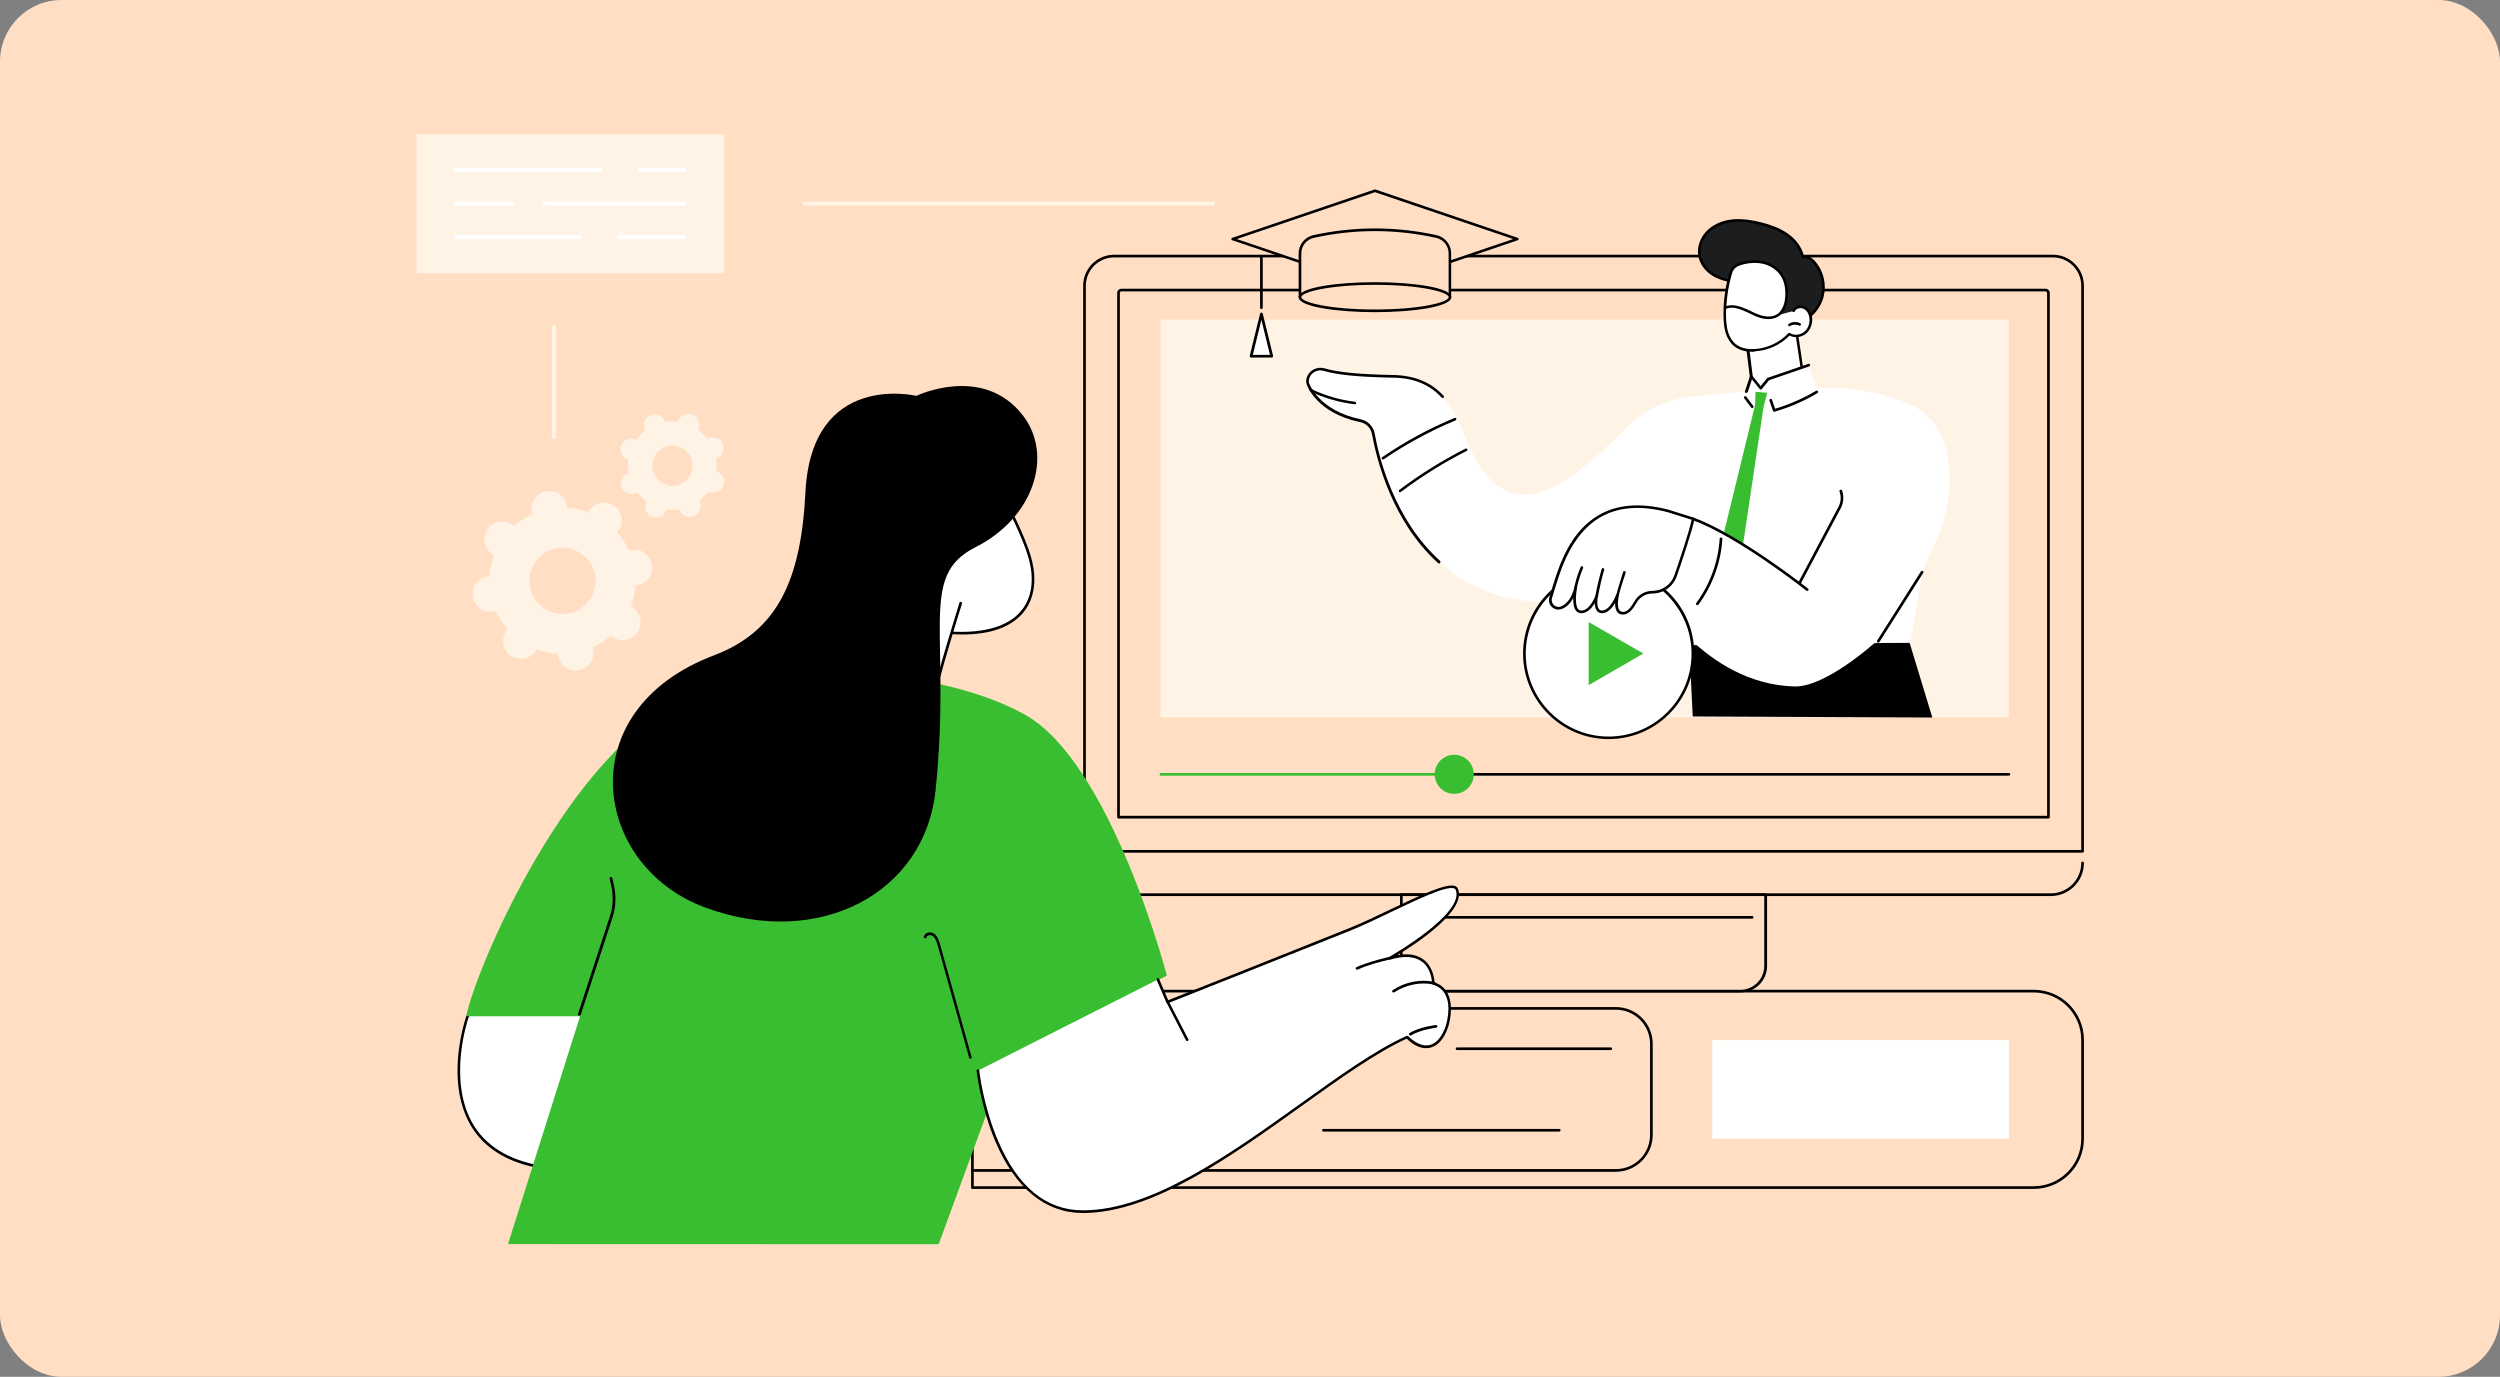 <svg width="690" height="380" viewBox="0 0 690 380" fill="none" xmlns="http://www.w3.org/2000/svg">
<rect x="0" y="0" width="690" height="380" fill="#808080" stroke="none"/>
<rect width="690" height="380" rx="17" fill="#FFDEC4"/>
<g clip-path="url(#clip0_546_12068)">
<path d="M268.388 327.771H561.302C568.768 327.771 574.793 321.746 574.793 314.28V287.04C574.793 279.574 568.768 273.549 561.302 273.549H268.388V327.771Z" fill="#FFDEC4"/>
<path d="M561.303 328.14H268.388C268.166 328.14 268.019 327.992 268.019 327.771V273.549C268.019 273.327 268.166 273.179 268.388 273.179H561.303C568.953 273.179 575.163 279.389 575.163 287.04V314.28C575.163 321.931 568.953 328.14 561.303 328.14ZM268.758 327.401H561.303C568.547 327.401 574.424 321.524 574.424 314.28V287.04C574.424 279.795 568.547 273.919 561.303 273.919H268.758V327.401Z" fill="black"/>
<path d="M445.985 323.409H268.388C268.166 323.409 268.019 323.261 268.019 323.039C268.019 322.818 268.166 322.67 268.388 322.67H445.985C451.196 322.67 455.41 318.456 455.41 313.245V288.111C455.41 282.9 451.196 278.686 445.985 278.686H268.388C268.166 278.686 268.019 278.539 268.019 278.317C268.019 278.095 268.166 277.947 268.388 277.947H445.985C451.603 277.947 456.149 282.493 456.149 288.111V313.245C456.149 318.826 451.566 323.409 445.985 323.409Z" fill="black"/>
<path d="M444.58 289.812H402.149C401.927 289.812 401.779 289.664 401.779 289.442C401.779 289.22 401.927 289.073 402.149 289.073H444.58C444.802 289.073 444.95 289.22 444.95 289.442C444.95 289.664 444.765 289.812 444.58 289.812Z" fill="black"/>
<path d="M430.35 312.321H365.262C365.04 312.321 364.893 312.173 364.893 311.951C364.893 311.729 365.04 311.582 365.262 311.582H430.35C430.572 311.582 430.72 311.729 430.72 311.951C430.72 312.136 430.535 312.321 430.35 312.321Z" fill="black"/>
<path d="M554.465 287.077H472.597V314.243H554.465V287.077Z" fill="white"/>
<path d="M571.022 232.597H310.079L299.323 234.149V238.178C299.323 243.02 303.241 246.937 308.083 246.937H566.032C570.874 246.937 574.792 243.02 574.792 238.178V234.962L571.022 232.597Z" fill="#FFDEC4"/>
<path d="M574.791 234.962H299.322V78.877C299.322 74.33 302.981 70.671 307.528 70.671H566.586C571.132 70.671 574.791 74.33 574.791 78.877V234.962Z" fill="#FFDEC4"/>
<path d="M574.792 235.332H299.323C299.101 235.332 298.953 235.184 298.953 234.962V78.876C298.953 74.146 302.797 70.302 307.528 70.302H566.586C571.317 70.302 575.161 74.146 575.161 78.876V234.962C575.161 235.147 575.013 235.332 574.792 235.332ZM299.692 234.592H574.422V78.876C574.422 74.552 570.911 71.041 566.586 71.041H307.528C303.204 71.041 299.692 74.552 299.692 78.876V234.592Z" fill="black"/>
<path d="M565.367 225.907H308.711C308.49 225.907 308.342 225.759 308.342 225.537V80.872C308.342 80.207 308.859 79.69 309.525 79.69H564.554C565.219 79.69 565.737 80.207 565.737 80.872V225.537C565.737 225.759 565.589 225.907 565.367 225.907ZM309.081 225.167H564.998V80.872C564.998 80.614 564.813 80.429 564.554 80.429H309.525C309.266 80.429 309.081 80.614 309.081 80.872V225.167Z" fill="black"/>
<path d="M566.032 247.307H308.082C303.056 247.307 298.953 243.204 298.953 238.178C298.953 237.956 299.101 237.808 299.323 237.808C299.544 237.808 299.692 237.956 299.692 238.178C299.692 242.798 303.462 246.568 308.082 246.568H566.032C570.652 246.568 574.422 242.798 574.422 238.178C574.422 237.956 574.57 237.808 574.792 237.808C575.013 237.808 575.161 237.956 575.161 238.178C575.161 243.204 571.059 247.307 566.032 247.307Z" fill="black"/>
<path d="M480.356 273.549H393.72C389.876 273.549 386.771 270.445 386.771 266.601V246.938H487.342V266.601C487.342 270.445 484.2 273.549 480.356 273.549Z" fill="#FFDEC4"/>
<path d="M480.357 273.919H393.721C389.692 273.919 386.402 270.629 386.402 266.601V246.937C386.402 246.716 386.55 246.568 386.772 246.568H487.342C487.564 246.568 487.712 246.716 487.712 246.937V266.601C487.712 270.629 484.422 273.919 480.357 273.919ZM387.142 247.307V266.601C387.142 270.223 390.098 273.18 393.721 273.18H480.357C483.979 273.18 486.936 270.223 486.936 266.601V247.307H387.142Z" fill="black"/>
<path d="M483.572 253.553H390.504C390.283 253.553 390.135 253.406 390.135 253.184C390.135 252.962 390.283 252.814 390.504 252.814H483.572C483.793 252.814 483.941 252.962 483.941 253.184C483.941 253.406 483.793 253.553 483.572 253.553Z" fill="black"/>
<path d="M554.426 88.191H320.316V198.001H554.426V88.191Z" fill="#FFF3E6"/>
<path d="M495.29 88.191L498.099 106.93L499.688 107.004C499.688 107.004 496.103 118.203 486.752 119.755C477.401 121.308 478.362 110.552 478.362 110.552L483.832 108.076L481.947 92.959L495.29 88.191Z" fill="white"/>
<path d="M483.832 108.445C483.647 108.445 483.499 108.297 483.462 108.112L481.577 92.995C481.54 92.811 481.651 92.663 481.836 92.589L495.142 87.821C495.253 87.784 495.364 87.784 495.475 87.858C495.586 87.932 495.623 88.006 495.659 88.117L498.468 106.856C498.505 107.041 498.358 107.262 498.173 107.262C497.951 107.299 497.766 107.151 497.766 106.967L495.031 88.671L482.427 93.217L484.276 108.038C484.312 108.223 484.165 108.408 483.943 108.445C483.869 108.445 483.832 108.445 483.832 108.445Z" fill="black"/>
<path d="M472.559 75.624C470.822 74.441 469.454 72.593 469.085 70.486C468.678 67.973 469.824 65.349 471.709 63.649C473.594 61.948 476.144 61.061 478.695 60.877C481.245 60.692 483.795 61.135 486.235 61.8C488.711 62.466 491.15 63.353 493.257 64.831C495.327 66.31 497.027 68.49 497.545 70.967C498.727 70.671 499.873 71.484 500.686 72.371C502.941 74.922 503.791 78.581 502.941 81.87C502.091 85.16 499.54 87.932 496.362 89.078C492.629 90.408 488.341 89.447 485.126 87.193C482.502 85.345 480.506 82.683 479.101 79.8C478.436 78.433 478.436 77.694 476.92 77.361C475.368 77.028 473.89 76.511 472.559 75.624Z" fill="#1B1D1F"/>
<path d="M492.776 90.039C490.078 90.039 487.306 89.152 484.904 87.488C482.427 85.751 480.358 83.201 478.768 79.985C478.621 79.727 478.547 79.468 478.436 79.246C478.066 78.359 477.881 77.99 476.809 77.731C474.998 77.324 473.557 76.733 472.337 75.92C470.378 74.589 469.048 72.63 468.715 70.523C468.308 68.01 469.343 65.238 471.45 63.353C473.261 61.727 475.811 60.692 478.657 60.507C480.875 60.359 483.315 60.655 486.345 61.431C488.267 61.949 491.113 62.799 493.479 64.499C495.733 66.088 497.286 68.232 497.84 70.523C498.875 70.412 499.984 71.004 500.982 72.113C503.31 74.774 504.197 78.507 503.31 81.944C502.423 85.345 499.799 88.228 496.473 89.41C495.327 89.817 494.07 90.039 492.776 90.039ZM479.877 61.209C479.471 61.209 479.101 61.209 478.731 61.246C476.07 61.431 473.668 62.392 471.968 63.907C470.046 65.645 469.085 68.121 469.454 70.412C469.75 72.297 470.97 74.072 472.744 75.291C473.89 76.067 475.22 76.622 476.957 76.992C478.399 77.324 478.694 77.99 479.101 78.913C479.175 79.135 479.286 79.357 479.434 79.616C480.949 82.757 482.945 85.16 485.347 86.86C488.674 89.189 492.85 89.928 496.251 88.708C499.356 87.599 501.795 84.938 502.608 81.76C503.421 78.581 502.608 75.07 500.427 72.593C499.984 72.113 498.838 70.967 497.655 71.3C497.544 71.337 497.471 71.3 497.36 71.263C497.286 71.226 497.212 71.115 497.175 71.041C496.731 68.786 495.253 66.68 493.035 65.127C490.744 63.501 488.009 62.651 486.161 62.17C483.758 61.505 481.725 61.209 479.877 61.209Z" fill="black"/>
<path d="M495.031 85.825C495.475 84.753 496.953 84.421 497.988 84.901C499.023 85.418 499.614 86.564 499.762 87.71C499.947 89.262 499.393 90.889 498.21 91.887C496.99 92.885 495.179 93.069 493.849 92.219C491.446 94.806 488.009 96.433 484.497 96.655C482.502 96.802 480.395 96.47 478.842 95.213C477.771 94.326 477.068 93.069 476.662 91.739C476.255 90.408 476.144 89.004 476.107 87.636C475.996 83.644 476.477 79.616 477.586 75.772C477.771 75.143 477.955 74.515 478.362 73.998C478.916 73.295 479.84 72.926 480.691 72.667C482.686 72.076 484.83 71.928 486.863 72.445C488.896 72.963 490.744 74.182 491.853 75.957C492.925 77.657 493.22 79.727 493.109 81.722C492.998 83.755 492.37 85.936 490.633 87.008L495.031 85.825Z" fill="white"/>
<path d="M483.684 97.098C482.094 97.098 480.135 96.766 478.62 95.546C477.585 94.696 476.772 93.439 476.291 91.924C475.848 90.482 475.737 88.967 475.7 87.71C475.589 83.644 476.07 79.653 477.179 75.735C477.363 75.07 477.585 74.404 478.029 73.85C478.694 73 479.729 72.63 480.542 72.371C482.76 71.706 484.977 71.632 486.899 72.113C489.117 72.667 491.002 73.998 492.111 75.772C493.109 77.361 493.552 79.394 493.441 81.759C493.367 83.275 492.924 86.047 490.817 87.341C488.969 88.486 486.714 88.043 485.532 87.636C484.608 87.341 483.721 86.897 482.871 86.49C482.205 86.158 481.503 85.862 480.801 85.566C479.396 85.049 477.881 84.605 476.402 85.234C476.365 86.047 476.365 86.823 476.402 87.636C476.439 88.856 476.55 90.297 476.957 91.665C477.4 93.069 478.103 94.178 479.027 94.954C480.653 96.285 482.871 96.433 484.423 96.322C487.86 96.1 491.187 94.511 493.552 91.998C493.663 91.85 493.885 91.85 494.033 91.924C495.178 92.663 496.842 92.515 497.951 91.591C499.022 90.741 499.577 89.225 499.392 87.747C499.244 86.601 498.653 85.64 497.803 85.234C497.322 85.012 496.731 84.975 496.25 85.16C495.844 85.308 495.511 85.603 495.363 85.936C495.289 86.121 495.068 86.195 494.883 86.121C494.698 86.047 494.624 85.825 494.698 85.64C494.92 85.086 495.4 84.679 495.992 84.457C496.694 84.199 497.507 84.236 498.135 84.531C499.207 85.049 499.946 86.195 500.131 87.599C500.353 89.299 499.688 91.073 498.431 92.108C497.137 93.143 495.289 93.365 493.922 92.626C491.445 95.139 488.045 96.728 484.497 96.95C484.275 97.061 483.979 97.098 483.684 97.098ZM477.992 84.236C479.101 84.236 480.135 84.568 481.096 84.938C481.836 85.197 482.538 85.529 483.203 85.862C484.053 86.269 484.903 86.675 485.79 86.971C486.862 87.303 488.858 87.747 490.447 86.749C492.259 85.603 492.665 83.127 492.739 81.722C492.85 79.542 492.443 77.62 491.519 76.178C490.521 74.589 488.784 73.369 486.751 72.852C484.94 72.408 482.871 72.482 480.764 73.074C480.025 73.295 479.137 73.628 478.62 74.293C478.25 74.737 478.066 75.328 477.918 75.92C477.105 78.729 476.661 81.575 476.476 84.457C476.994 84.31 477.511 84.236 477.992 84.236Z" fill="black"/>
<path d="M493.886 90.076C493.775 90.076 493.628 90.002 493.591 89.891C493.48 89.706 493.517 89.484 493.702 89.373C494.626 88.782 495.882 88.708 496.88 89.225C497.065 89.336 497.139 89.558 497.028 89.706C496.917 89.891 496.695 89.965 496.548 89.854C495.808 89.484 494.81 89.521 494.108 89.965C494.034 90.039 493.96 90.076 493.886 90.076Z" fill="black"/>
<path d="M467.199 197.742C466.497 181.997 466.054 178.338 466.017 178.079L527.039 177.377L533.322 198.038L467.199 197.742Z" fill="black"/>
<path d="M499.134 100.757L487.935 104.601L485.865 107.152L483.278 103.936L481.91 108.076L467.274 109.406C460.214 110.071 453.598 113.176 448.683 118.24C441.623 125.484 430.831 135.279 423.254 136.351C411.093 138.051 406.732 126.149 403.48 118.535C400.227 110.922 395.903 104.084 384.408 103.899C375.426 103.751 368.958 103.16 365.521 102.051C363.747 101.497 361.788 102.31 361.085 104.047C360.827 104.712 360.716 105.414 361.012 106.043C361.012 106.043 363.636 113.694 375.5 116.133C377.311 116.503 378.716 117.981 379.048 119.792C381.007 130.585 390.1 165.143 425.952 166.178L456.038 163.443C456.038 163.443 470.231 188.761 495.253 189.463C503.865 189.722 517.467 177.377 517.467 177.377H527.298L530.588 157.566C530.588 157.566 532.916 152.244 533.803 150.544C538.682 141.525 542.563 118.018 526.559 111.328C514.103 106.117 501.389 107.078 501.389 107.078L499.134 100.757Z" fill="white"/>
<path d="M499.133 100.757L487.934 104.601L485.901 107.152L483.314 103.936L481.946 108.076L499.133 100.757Z" fill="white"/>
<path d="M481.946 108.445C481.909 108.445 481.872 108.445 481.835 108.445C481.65 108.371 481.539 108.186 481.613 107.965L482.981 103.825C483.017 103.714 483.128 103.603 483.276 103.566C483.424 103.529 483.535 103.603 483.646 103.714L485.937 106.56L487.712 104.379C487.748 104.342 487.822 104.269 487.896 104.269L499.095 100.425C499.28 100.351 499.502 100.462 499.576 100.646C499.65 100.831 499.539 101.053 499.354 101.127L488.266 104.934L486.27 107.373C486.196 107.447 486.085 107.521 485.974 107.521C485.863 107.521 485.753 107.484 485.679 107.373L483.535 104.712L482.389 108.223C482.241 108.334 482.13 108.445 481.946 108.445Z" fill="black"/>
<path d="M489.67 113.657C489.522 113.657 489.375 113.546 489.338 113.398L488.377 110.589C488.303 110.404 488.414 110.182 488.598 110.108C488.783 110.034 489.005 110.145 489.079 110.33L489.929 112.807C493.884 111.624 497.691 109.961 501.239 107.854C501.424 107.743 501.646 107.817 501.756 107.965C501.867 108.149 501.793 108.371 501.646 108.482C497.95 110.7 493.958 112.4 489.818 113.62C489.744 113.657 489.707 113.657 489.67 113.657Z" fill="black"/>
<path d="M483.609 112.622C483.498 112.622 483.388 112.585 483.314 112.474L481.392 109.924C481.281 109.776 481.318 109.517 481.466 109.406C481.613 109.295 481.872 109.332 481.983 109.48L483.905 112.03C484.016 112.178 483.979 112.437 483.831 112.548C483.757 112.622 483.683 112.622 483.609 112.622Z" fill="black"/>
<path d="M475.848 146.884L484.386 111.846L484.533 108.15L485.901 108.26L487.749 108.408L486.751 112.252L481.096 150.211L475.848 146.884Z" fill="#39BE32"/>
<path d="M397.195 155.533C397.121 155.533 397.011 155.496 396.937 155.422C384.185 143.927 379.935 126.741 378.678 119.866C378.382 118.166 377.089 116.835 375.425 116.502C363.487 114.063 360.789 106.486 360.678 106.153C360.419 105.525 360.419 104.749 360.789 103.899C361.528 102.051 363.672 101.09 365.668 101.681C369.031 102.716 375.352 103.344 384.444 103.492C390.395 103.603 394.978 105.488 398.452 109.258C398.6 109.406 398.563 109.628 398.415 109.776C398.267 109.923 398.046 109.886 397.898 109.739C394.571 106.116 390.173 104.305 384.444 104.231C375.278 104.084 368.883 103.455 365.446 102.383C363.82 101.866 362.083 102.642 361.454 104.158C361.196 104.823 361.159 105.377 361.343 105.858C361.38 105.969 364.042 113.361 375.573 115.726C377.532 116.133 379.048 117.685 379.417 119.681C380.637 126.482 384.887 143.484 397.454 154.794C397.602 154.942 397.602 155.163 397.491 155.311C397.38 155.496 397.306 155.533 397.195 155.533Z" fill="black"/>
<path d="M373.948 111.587H373.911C369.66 111.069 365.521 109.887 361.64 108.039C361.492 107.965 361.418 107.854 361.418 107.706C361.418 107.558 361.529 107.447 361.64 107.373L361.825 107.299C362.009 107.226 362.231 107.299 362.305 107.521V107.558C366.001 109.258 369.919 110.404 373.985 110.885C374.169 110.922 374.317 111.106 374.317 111.291C374.28 111.476 374.132 111.587 373.948 111.587Z" fill="black"/>
<path d="M381.71 126.815C381.599 126.815 381.488 126.741 381.414 126.667C381.303 126.482 381.34 126.26 381.525 126.149C387.771 121.899 394.461 118.24 401.447 115.357C401.632 115.283 401.853 115.357 401.927 115.542C402.001 115.726 401.927 115.948 401.742 116.022C394.794 118.905 388.141 122.527 381.931 126.741C381.857 126.815 381.784 126.815 381.71 126.815Z" fill="black"/>
<path d="M386.44 135.87C386.329 135.87 386.218 135.833 386.145 135.722C386.034 135.574 386.071 135.316 386.218 135.205C391.947 130.88 398.083 127.073 404.477 123.821C404.662 123.747 404.884 123.784 404.958 123.969C405.032 124.154 404.995 124.375 404.81 124.449C398.452 127.665 392.354 131.472 386.662 135.759C386.588 135.87 386.514 135.87 386.44 135.87Z" fill="black"/>
<path d="M443.987 203.619C456.826 203.619 467.235 193.21 467.235 180.371C467.235 167.531 456.826 157.122 443.987 157.122C431.147 157.122 420.738 167.531 420.738 180.371C420.738 193.21 431.147 203.619 443.987 203.619Z" fill="white"/>
<path d="M443.987 203.989C430.977 203.989 420.369 193.418 420.369 180.371C420.369 167.324 430.977 156.753 443.987 156.753C456.997 156.753 467.605 167.324 467.605 180.371C467.605 193.418 456.997 203.989 443.987 203.989ZM443.987 157.529C431.383 157.529 421.108 167.767 421.108 180.408C421.108 193.011 431.383 203.286 443.987 203.286C456.591 203.286 466.866 193.048 466.866 180.408C466.829 167.767 456.591 157.529 443.987 157.529Z" fill="black"/>
<path d="M453.56 180.371L438.48 171.685V189.093L453.56 180.371Z" fill="#39BE32"/>
<path d="M467.309 143.225L460.397 141.044C442.397 136.35 434.044 146.219 429.83 158.97C429.054 161.299 428.389 163.406 427.945 165.032C427.428 166.917 429.313 168.543 431.087 167.693C432.566 166.991 434.118 165.439 434.894 162.038C434.894 162.038 433.416 168.913 436.409 168.913C439.071 168.913 440.623 164.662 440.623 164.662C440.623 164.662 439.81 168.913 442.138 168.913C444.726 168.913 446.389 164.293 446.389 164.293C446.389 164.293 445.28 168.913 447.572 169.246C448.754 169.43 449.937 168.728 451.379 166.141C452.34 164.478 454.114 163.443 456.036 163.443C458.919 163.443 461.506 161.595 462.43 158.86C464.167 153.907 466.717 146.256 467.309 143.225Z" fill="white"/>
<path d="M447.941 169.615C447.83 169.615 447.682 169.615 447.535 169.578C447.017 169.504 446.574 169.246 446.278 168.802C445.871 168.174 445.761 167.287 445.761 166.437C444.984 167.767 443.728 169.246 442.138 169.246C441.584 169.246 441.103 169.024 440.771 168.617C440.327 168.063 440.179 167.25 440.142 166.474C439.403 167.73 438.147 169.246 436.446 169.246C435.855 169.246 435.338 169.024 434.968 168.543C434.34 167.767 434.192 166.4 434.192 165.106C433.453 166.474 432.492 167.435 431.272 167.989C430.311 168.433 429.239 168.285 428.426 167.619C427.65 166.954 427.317 165.882 427.613 164.884C428.056 163.369 428.685 161.336 429.498 158.823C431.937 151.468 435.264 146.33 439.736 143.151C445.095 139.307 452.081 138.494 460.508 140.675L467.42 142.856C467.604 142.93 467.715 143.077 467.678 143.262C467.087 146.219 464.721 153.463 462.799 159.008C461.802 161.891 459.103 163.812 456.036 163.812C454.262 163.812 452.598 164.773 451.711 166.326C450.455 168.58 449.272 169.615 447.941 169.615ZM446.426 163.923C446.463 163.923 446.5 163.923 446.537 163.923C446.722 163.997 446.832 164.182 446.795 164.367C446.611 165.143 446.278 167.398 446.943 168.396C447.128 168.654 447.387 168.802 447.682 168.876C448.459 168.987 449.531 168.765 451.12 165.956C452.118 164.182 454.04 163.073 456.073 163.073C458.808 163.073 461.247 161.336 462.134 158.749C463.65 154.387 466.2 146.737 466.902 143.447L460.323 141.377C445.317 137.459 435.448 143.225 430.237 159.081C429.424 161.595 428.759 163.628 428.352 165.106C428.13 165.845 428.389 166.585 428.943 167.065C429.535 167.546 430.311 167.656 430.976 167.324C432.713 166.511 433.933 164.7 434.561 161.927C434.598 161.743 434.82 161.595 435.005 161.632C435.19 161.669 435.338 161.854 435.301 162.075C435.042 163.332 434.561 166.843 435.559 168.1C435.781 168.396 436.077 168.506 436.446 168.506C438.812 168.506 440.29 164.552 440.29 164.515C440.364 164.33 440.549 164.219 440.734 164.293C440.919 164.33 441.03 164.515 440.993 164.7C440.882 165.402 440.66 167.361 441.325 168.137C441.51 168.359 441.806 168.506 442.138 168.506C444.43 168.506 446.056 164.182 446.056 164.145C446.13 163.997 446.278 163.923 446.426 163.923Z" fill="black"/>
<path d="M434.932 162.26C434.895 162.26 434.895 162.26 434.858 162.26C434.673 162.223 434.525 162.001 434.562 161.817C434.969 160.006 435.523 158.231 436.263 156.494C436.336 156.309 436.558 156.236 436.743 156.309C436.928 156.383 437.002 156.605 436.928 156.79C436.226 158.453 435.671 160.19 435.265 161.964C435.265 162.149 435.117 162.26 434.932 162.26Z" fill="black"/>
<path d="M440.699 164.884C440.662 164.884 440.662 164.884 440.625 164.884C440.44 164.847 440.292 164.663 440.329 164.441C440.772 161.964 441.364 159.488 442.066 157.049C442.14 156.864 442.325 156.753 442.51 156.79C442.694 156.864 442.805 157.049 442.768 157.233C442.066 159.636 441.512 162.075 441.068 164.552C441.031 164.736 440.883 164.884 440.699 164.884Z" fill="black"/>
<path d="M446.426 164.663C446.389 164.663 446.352 164.663 446.352 164.663C446.168 164.626 446.02 164.404 446.094 164.219C446.426 162.851 446.907 161.373 447.35 159.932C447.572 159.229 447.794 158.527 447.979 157.862C448.053 157.677 448.237 157.566 448.422 157.603C448.607 157.677 448.718 157.862 448.681 158.047C448.496 158.712 448.274 159.414 448.016 160.116C447.572 161.521 447.092 162.999 446.759 164.367C446.722 164.552 446.574 164.663 446.426 164.663Z" fill="black"/>
<path d="M496.692 161.262C496.618 161.262 496.581 161.262 496.508 161.225C496.323 161.114 496.249 160.893 496.36 160.708L507.411 139.899C508.113 138.605 508.224 137.053 507.707 135.648C507.633 135.464 507.744 135.242 507.928 135.168C508.113 135.094 508.335 135.205 508.409 135.39C508.963 136.979 508.852 138.753 508.076 140.232L497.025 161.04C496.951 161.188 496.803 161.262 496.692 161.262Z" fill="black"/>
<path d="M498.799 162.741C498.799 162.741 480.134 147.956 467.309 143.188L498.799 162.741Z" fill="white"/>
<path d="M498.8 163.11C498.726 163.11 498.652 163.073 498.578 163.036C498.393 162.889 479.839 148.215 467.198 143.558C467.013 143.484 466.902 143.262 466.976 143.078C467.05 142.893 467.272 142.782 467.457 142.856C480.208 147.587 498.837 162.297 499.021 162.445C499.169 162.556 499.206 162.815 499.095 162.962C499.021 163.073 498.91 163.11 498.8 163.11Z" fill="black"/>
<path d="M518.389 177.377C518.315 177.377 518.241 177.34 518.205 177.303C518.02 177.192 517.983 176.971 518.094 176.786L530.18 157.714C530.291 157.529 530.512 157.492 530.697 157.603C530.882 157.714 530.919 157.936 530.808 158.121L518.722 177.192C518.611 177.34 518.5 177.377 518.389 177.377Z" fill="black"/>
<path d="M468.456 167.028C468.382 167.028 468.308 166.991 468.234 166.954C468.086 166.843 468.049 166.585 468.16 166.437C471.967 161.299 474.259 154.979 474.628 148.695C474.628 148.474 474.813 148.326 475.035 148.363C475.257 148.363 475.404 148.548 475.368 148.769C474.998 155.201 472.632 161.632 468.752 166.917C468.678 166.991 468.567 167.028 468.456 167.028Z" fill="black"/>
<path d="M418.781 65.977L379.491 79.283L340.202 65.977L379.491 52.634L418.781 65.977Z" fill="#FFDEC4"/>
<path d="M379.492 79.653C379.455 79.653 379.418 79.653 379.381 79.616L340.092 66.31C339.944 66.273 339.833 66.125 339.833 65.977C339.833 65.829 339.944 65.681 340.092 65.644L379.381 52.301C379.455 52.265 379.529 52.265 379.603 52.301L418.892 65.644C419.04 65.681 419.151 65.829 419.151 65.977C419.151 66.125 419.04 66.273 418.892 66.31L379.64 79.653C379.566 79.653 379.529 79.653 379.492 79.653ZM341.348 65.977L379.492 78.913L417.636 65.977L379.492 53.041L341.348 65.977Z" fill="black"/>
<path d="M400.189 82.018H358.793V69.932C358.793 67.677 360.345 65.755 362.563 65.275C373.873 62.798 385.146 62.798 396.456 65.275C398.637 65.755 400.226 67.677 400.226 69.932V82.018H400.189Z" fill="#FFDEC4"/>
<path d="M400.19 82.388H358.793C358.572 82.388 358.424 82.24 358.424 82.018V69.932C358.424 67.529 360.124 65.423 362.453 64.905C373.763 62.429 385.183 62.429 396.493 64.905C398.822 65.423 400.522 67.529 400.522 69.932V82.018C400.559 82.203 400.411 82.388 400.19 82.388ZM359.163 81.648H399.82V69.932C399.82 67.862 398.378 66.088 396.346 65.644C385.147 63.168 373.8 63.168 362.637 65.644C360.605 66.088 359.163 67.862 359.163 69.932V81.648Z" fill="black"/>
<path d="M379.491 85.788C390.922 85.788 400.189 84.1 400.189 82.018C400.189 79.936 390.922 78.248 379.491 78.248C368.06 78.248 358.793 79.936 358.793 82.018C358.793 84.1 368.06 85.788 379.491 85.788Z" fill="#FFDEC4"/>
<path d="M379.491 86.158C369.29 86.158 358.424 84.716 358.424 82.018C358.424 79.32 369.29 77.878 379.491 77.878C389.693 77.878 400.559 79.32 400.559 82.018C400.559 84.716 389.73 86.158 379.491 86.158ZM379.491 78.618C366.888 78.618 359.163 80.614 359.163 82.018C359.163 83.422 366.888 85.418 379.491 85.418C392.095 85.418 399.82 83.422 399.82 82.018C399.82 80.614 392.095 78.618 379.491 78.618Z" fill="black"/>
<path d="M348.148 85.308C347.926 85.308 347.778 85.16 347.778 84.938V71.004C347.778 70.782 347.926 70.634 348.148 70.634C348.37 70.634 348.518 70.782 348.518 71.004V84.938C348.518 85.123 348.333 85.308 348.148 85.308Z" fill="black"/>
<path d="M350.995 98.318H345.303L348.149 86.675L350.995 98.318Z" fill="white"/>
<path d="M350.994 98.688H345.302C345.191 98.688 345.08 98.65 345.006 98.54C344.932 98.466 344.896 98.318 344.932 98.207L347.778 86.564C347.815 86.416 347.963 86.269 348.148 86.269C348.333 86.269 348.481 86.38 348.518 86.564L351.364 98.207C351.401 98.318 351.364 98.429 351.29 98.54C351.216 98.614 351.105 98.688 350.994 98.688ZM345.783 97.948H350.514L348.148 88.265L345.783 97.948Z" fill="black"/>
<path d="M554.463 214.079H401.076C400.854 214.079 400.706 213.931 400.706 213.71C400.706 213.488 400.854 213.34 401.076 213.34H554.463C554.685 213.34 554.833 213.488 554.833 213.71C554.833 213.931 554.648 214.079 554.463 214.079Z" fill="black"/>
<path d="M401.039 214.079H320.427C320.205 214.079 320.058 213.931 320.058 213.71C320.058 213.488 320.205 213.34 320.427 213.34H401.076C401.297 213.34 401.445 213.488 401.445 213.71C401.408 213.931 401.261 214.079 401.039 214.079Z" fill="#39BE32"/>
<path d="M401.372 219.106C404.352 219.106 406.768 216.69 406.768 213.71C406.768 210.729 404.352 208.313 401.372 208.313C398.392 208.313 395.976 210.729 395.976 213.71C395.976 216.69 398.392 219.106 401.372 219.106Z" fill="#39BE32"/>
<path d="M284.169 153.722C280.806 142.117 267.426 120.458 267.426 120.458L266.206 121.382L241.775 140.343C241.775 140.343 233.126 171.833 260.108 174.494C283.393 176.786 287.237 164.293 284.169 153.722Z" fill="white"/>
<path d="M265.468 175.123C263.768 175.123 261.957 175.012 260.035 174.827C252.827 174.125 247.468 171.279 244.104 166.4C237.119 156.199 241.332 140.38 241.369 140.232C241.406 140.158 241.443 140.084 241.517 140.047L267.168 120.162C267.242 120.088 267.353 120.088 267.464 120.088C267.575 120.125 267.648 120.162 267.722 120.273C267.87 120.495 281.176 142.117 284.54 153.649C285.574 157.197 286.683 163.961 282.359 169.135C278.995 173.127 273.34 175.123 265.468 175.123ZM242.072 140.564C241.702 142.006 238.228 156.568 244.733 166.03C247.948 170.724 253.123 173.46 260.145 174.125C270.494 175.16 277.961 173.238 281.804 168.655C285.907 163.739 284.835 157.271 283.837 153.833C280.733 143.226 269.053 123.858 267.316 121.012L242.072 140.564Z" fill="black"/>
<path d="M257.522 189.981C258.667 189.427 258.298 190.129 258.593 188.872C259.665 184.659 264.175 169.431 265.136 166.437C266.355 162.593 261.957 151.098 259.296 147.993C256.598 144.889 248.392 145.406 246.914 150.285C245.435 155.164 242.663 154.905 240.409 153.981L227.916 187.542C238.006 187.357 245.842 187.726 257.522 189.981Z" fill="white"/>
<path d="M228.434 185.731C228.397 185.731 228.36 185.731 228.286 185.694C228.101 185.62 227.99 185.398 228.064 185.213L240.298 154.129C240.372 153.944 240.594 153.833 240.779 153.907C240.963 153.981 241.074 154.203 241 154.388L228.766 185.472C228.693 185.657 228.582 185.731 228.434 185.731Z" fill="black"/>
<path d="M259.148 187.098C259.111 187.098 259.074 187.098 259.074 187.098C258.889 187.061 258.741 186.839 258.815 186.655C260.035 181.776 263.99 168.987 264.803 166.363C264.877 166.178 265.062 166.067 265.283 166.141C265.468 166.215 265.579 166.4 265.505 166.622C264.692 169.135 260.737 182.071 259.518 186.839C259.444 186.987 259.296 187.098 259.148 187.098Z" fill="black"/>
<path d="M128.64 280.498C128.64 280.498 115.113 318.863 152.147 322.892L173.067 273.217L137.067 266.379L128.64 280.498Z" fill="white"/>
<path d="M137.436 267.192L172.031 273.771L151.703 322.079C141.871 320.896 134.849 317.089 130.857 310.769C126.865 304.412 126.68 296.613 127.198 291.18C127.752 285.636 129.12 281.348 129.342 280.794L137.436 267.192ZM137.066 266.379L128.676 280.498C128.676 280.498 115.149 318.863 152.183 322.892L173.103 273.217L137.066 266.379Z" fill="black"/>
<path d="M140.209 343.368L259.075 343.405L278.146 291.438L322.056 269.262C322.056 269.262 306.68 210.457 282.84 197.225C259.001 183.993 216.237 182.108 190.66 192.457C156.952 206.096 131.005 268.227 128.677 280.498H160.093L140.209 343.368Z" fill="#39BE32"/>
<path d="M159.871 280.313C159.834 280.313 159.798 280.313 159.761 280.313C159.576 280.239 159.465 280.054 159.539 279.833L168.335 252.888C169.186 250.264 169.333 247.418 168.742 244.683L168.262 242.465C168.225 242.28 168.335 242.059 168.557 242.022C168.742 241.985 168.964 242.096 169.001 242.317L169.481 244.535C170.11 247.381 169.962 250.375 169.075 253.147L160.278 280.091C160.167 280.202 160.019 280.313 159.871 280.313Z" fill="black"/>
<path d="M267.872 292.251C267.724 292.251 267.576 292.14 267.502 291.993L258.853 261.093C258.521 259.985 258.225 258.987 257.56 258.432C257.227 258.137 256.746 258.026 256.34 258.137C256.118 258.21 255.822 258.358 255.675 258.728C255.601 258.913 255.416 259.024 255.194 258.95C255.009 258.876 254.898 258.691 254.972 258.469C255.157 257.915 255.564 257.545 256.118 257.397C256.783 257.213 257.486 257.397 258.003 257.841C258.816 258.543 259.186 259.615 259.519 260.872L268.167 291.771C268.204 291.956 268.093 292.177 267.909 292.214C267.946 292.251 267.909 292.251 267.872 292.251Z" fill="black"/>
<path d="M269.904 295.504C269.904 295.504 274.081 334.424 298.845 334.424C328.376 334.461 364.339 297.02 388.327 286.227C392.577 290.477 397.086 289.812 399.304 283.344C399.304 283.344 402.631 273.549 395.571 271.406C395.571 271.406 395.645 260.835 383.411 264.531C383.411 264.531 404.996 252.371 402.039 245.422C400.635 242.133 383.411 252.112 372.618 256.473C361.05 261.168 322.241 276.543 322.241 276.543L319.58 270.334L269.904 295.504Z" fill="white"/>
<path d="M298.882 334.794C288.57 334.794 280.217 327.993 274.746 315.093C270.644 305.41 269.535 295.615 269.535 295.541C269.498 295.356 269.646 295.172 269.868 295.135C270.089 295.098 270.237 295.245 270.274 295.467C270.274 295.578 271.346 305.262 275.449 314.835C280.882 327.586 288.755 334.054 298.882 334.054C298.882 334.054 298.882 334.054 298.919 334.054C317.843 334.054 339.65 318.42 358.906 304.633C369.588 296.983 379.678 289.738 388.253 285.894C388.401 285.82 388.549 285.857 388.66 285.968C390.656 287.964 392.762 288.851 394.536 288.445C396.421 288.001 397.974 286.227 399.009 283.233C399.009 283.196 400.746 278.022 398.935 274.547C398.232 273.18 397.087 272.256 395.497 271.775C395.35 271.738 395.239 271.591 395.239 271.406C395.239 271.369 395.239 267.451 392.467 265.418C390.434 263.903 387.44 263.718 383.559 264.901C383.374 264.938 383.189 264.864 383.116 264.679C383.042 264.494 383.116 264.309 383.263 264.198C383.485 264.087 404.553 252.112 401.744 245.533C401.67 245.385 401.559 245.274 401.374 245.201C399.267 244.387 391.469 248.12 383.966 251.706C380.122 253.554 376.13 255.439 372.803 256.806C361.346 261.426 322.795 276.728 322.389 276.876C322.204 276.95 321.982 276.876 321.908 276.691L319.247 270.482C319.173 270.297 319.247 270.075 319.432 270.001C319.617 269.927 319.839 270.001 319.913 270.186L322.426 276.063C326.27 274.547 361.604 260.539 372.471 256.141C375.797 254.81 379.752 252.925 383.596 251.077C391.617 247.27 399.193 243.648 401.596 244.535C401.966 244.683 402.224 244.905 402.372 245.274C404.885 251.188 391.173 260.281 385.703 263.607C388.697 263.09 391.099 263.496 392.873 264.827C395.497 266.786 395.867 270.149 395.941 271.147C397.604 271.701 398.824 272.736 399.563 274.215C401.485 277.985 399.748 283.27 399.674 283.492C398.565 286.744 396.828 288.703 394.647 289.184C392.614 289.627 390.397 288.777 388.253 286.671C379.826 290.514 369.847 297.648 359.276 305.225C339.945 319.085 318.028 334.794 298.882 334.794Z" fill="black"/>
<path d="M389.25 285.82C389.139 285.82 388.992 285.746 388.918 285.636C388.807 285.451 388.881 285.229 389.029 285.118C391.801 283.455 396.125 282.9 396.31 282.9C396.495 282.863 396.679 283.011 396.716 283.233C396.753 283.418 396.605 283.603 396.384 283.64C396.347 283.64 392.022 284.194 389.398 285.783C389.398 285.783 389.324 285.82 389.25 285.82Z" fill="black"/>
<path d="M327.673 287.336C327.526 287.336 327.415 287.262 327.341 287.151L321.908 276.617C321.797 276.432 321.871 276.21 322.055 276.137C322.24 276.026 322.462 276.1 322.536 276.284L327.969 286.818C328.08 287.003 328.006 287.225 327.821 287.299C327.784 287.336 327.71 287.336 327.673 287.336Z" fill="black"/>
<path d="M374.541 267.636C374.393 267.636 374.282 267.562 374.208 267.414C374.134 267.229 374.208 267.007 374.393 266.933C377.424 265.603 380.196 264.901 382.894 264.235L383.116 264.161C383.3 264.124 383.522 264.235 383.559 264.42C383.596 264.605 383.485 264.827 383.3 264.864L383.079 264.938C380.417 265.603 377.682 266.268 374.725 267.599C374.652 267.636 374.615 267.636 374.541 267.636Z" fill="black"/>
<path d="M384.593 273.956C384.483 273.956 384.372 273.882 384.298 273.771C384.187 273.586 384.224 273.365 384.409 273.254C387.846 270.999 392.023 270.186 395.94 270.999C396.125 271.036 396.273 271.221 396.236 271.443C396.199 271.627 396.014 271.775 395.793 271.738C392.096 270.962 388.105 271.738 384.815 273.882C384.704 273.919 384.63 273.956 384.593 273.956Z" fill="black"/>
<path d="M252.902 109.258C252.902 109.258 223.999 102.273 222.299 135.87C221.079 160.412 214.389 174.309 197.017 180.888C157.063 196.042 163.568 238.991 194.578 250.449C226.401 262.202 255.341 246.198 258.224 218.108C262.697 174.346 253.198 159.082 269.239 151.024C285.28 142.967 290.861 125.669 282.286 114.618C271.272 100.425 252.902 109.258 252.902 109.258Z" fill="black"/>
<path d="M199.862 37H115V75.365H199.862V37Z" fill="#FFF3E6"/>
<path d="M188.959 47.497H176.467C176.171 47.497 175.912 47.238 175.912 46.943C175.912 46.647 176.171 46.388 176.467 46.388H188.959C189.255 46.388 189.514 46.647 189.514 46.943C189.514 47.238 189.292 47.497 188.959 47.497Z" fill="white"/>
<path d="M165.711 47.497H125.904C125.608 47.497 125.35 47.238 125.35 46.943C125.35 46.647 125.608 46.388 125.904 46.388H165.674C165.97 46.388 166.228 46.647 166.228 46.943C166.265 47.238 166.006 47.497 165.711 47.497Z" fill="white"/>
<path d="M188.959 56.737H150.335C150.039 56.737 149.78 56.478 149.78 56.183C149.78 55.887 150.039 55.628 150.335 55.628H188.959C189.254 55.628 189.513 55.887 189.513 56.183C189.513 56.478 189.291 56.737 188.959 56.737Z" fill="white"/>
<path d="M141.501 56.737H125.904C125.608 56.737 125.35 56.478 125.35 56.183C125.35 55.887 125.608 55.628 125.904 55.628H141.501C141.797 55.628 142.056 55.887 142.056 56.183C142.056 56.478 141.797 56.737 141.501 56.737Z" fill="white"/>
<path d="M188.959 65.977H170.923C170.627 65.977 170.368 65.719 170.368 65.423C170.368 65.127 170.627 64.868 170.923 64.868H188.959C189.255 64.868 189.514 65.127 189.514 65.423C189.514 65.719 189.292 65.977 188.959 65.977Z" fill="white"/>
<path d="M160.13 65.977H125.904C125.608 65.977 125.35 65.719 125.35 65.423C125.35 65.127 125.608 64.868 125.904 64.868H160.13C160.425 64.868 160.684 65.127 160.684 65.423C160.684 65.719 160.462 65.977 160.13 65.977Z" fill="white"/>
<path d="M334.806 56.737H222.039C221.743 56.737 221.484 56.478 221.484 56.183C221.484 55.887 221.743 55.628 222.039 55.628H334.806C335.102 55.628 335.361 55.887 335.361 56.183C335.361 56.478 335.139 56.737 334.806 56.737Z" fill="#FFF3E6"/>
<path d="M152.922 121.271C152.626 121.271 152.367 121.012 152.367 120.716V90.15C152.367 89.854 152.626 89.596 152.922 89.596C153.217 89.596 153.476 89.854 153.476 90.15V120.716C153.476 121.012 153.254 121.271 152.922 121.271Z" fill="#FFF3E6"/>
<path d="M179.533 114.581C178.018 115.246 177.316 116.983 177.981 118.499C178.018 118.609 178.092 118.72 178.129 118.831C177.168 119.57 176.318 120.458 175.616 121.418C175.505 121.345 175.394 121.308 175.283 121.271C173.768 120.679 172.03 121.418 171.439 122.934C170.848 124.449 171.587 126.186 173.102 126.778C173.213 126.815 173.324 126.852 173.435 126.889C173.287 128.071 173.287 129.291 173.509 130.511C173.398 130.548 173.287 130.585 173.176 130.622C171.661 131.287 170.959 133.024 171.624 134.54C172.289 136.055 174.026 136.757 175.542 136.092C175.653 136.055 175.763 135.981 175.874 135.944C176.614 136.905 177.501 137.755 178.462 138.457C178.388 138.568 178.351 138.679 178.314 138.79C177.722 140.305 178.462 142.043 179.977 142.634C181.492 143.225 183.23 142.486 183.821 140.971C183.858 140.86 183.895 140.749 183.932 140.638C185.115 140.786 186.334 140.786 187.554 140.564C187.591 140.675 187.628 140.786 187.665 140.897C188.33 142.412 190.067 143.114 191.583 142.449C193.098 141.784 193.8 140.047 193.135 138.531C193.098 138.42 193.024 138.31 192.987 138.199C193.948 137.459 194.798 136.572 195.501 135.611C195.611 135.685 195.722 135.722 195.833 135.759C197.349 136.351 199.086 135.611 199.677 134.096C200.268 132.581 199.529 130.844 198.014 130.252C197.903 130.215 197.792 130.178 197.681 130.141C197.829 128.958 197.829 127.739 197.607 126.519C197.718 126.482 197.829 126.445 197.94 126.408C199.455 125.743 200.158 124.006 199.492 122.49C198.827 120.975 197.09 120.273 195.574 120.938C195.464 120.975 195.353 121.049 195.242 121.086C194.503 120.125 193.616 119.275 192.655 118.573C192.728 118.462 192.765 118.351 192.802 118.24C193.394 116.724 192.655 114.987 191.139 114.396C189.624 113.805 187.887 114.544 187.295 116.059C187.258 116.17 187.221 116.281 187.184 116.392C186.002 116.244 184.782 116.244 183.562 116.466C183.525 116.355 183.488 116.244 183.451 116.133C182.786 114.655 181.049 113.952 179.533 114.581ZM183.377 123.451C186.186 122.232 189.439 123.525 190.659 126.334C191.878 129.143 190.585 132.396 187.776 133.616C184.967 134.835 181.714 133.542 180.494 130.733C179.312 127.924 180.568 124.671 183.377 123.451Z" fill="#FFF3E6"/>
<path d="M150.703 135.575C148.042 136.055 146.268 138.642 146.749 141.303C146.786 141.488 146.823 141.71 146.897 141.895C145.048 142.745 143.348 143.854 141.87 145.147C141.722 145 141.574 144.889 141.389 144.778C139.135 143.225 136.104 143.817 134.552 146.034C132.999 148.289 133.591 151.32 135.808 152.872C135.993 152.983 136.141 153.094 136.326 153.168C135.623 155.016 135.217 156.975 135.069 159.008C134.884 159.008 134.662 159.045 134.478 159.082C131.817 159.562 130.042 162.149 130.523 164.811C131.003 167.472 133.591 169.246 136.252 168.765C136.437 168.728 136.658 168.691 136.843 168.617C137.693 170.466 138.802 172.166 140.096 173.644C139.948 173.792 139.837 173.94 139.726 174.125C138.174 176.379 138.765 179.41 140.983 180.962C143.237 182.515 146.268 181.923 147.821 179.706C147.931 179.521 148.042 179.373 148.116 179.188C149.964 179.891 151.923 180.334 153.956 180.445C153.956 180.63 153.993 180.852 154.03 181.036C154.51 183.697 157.098 185.472 159.759 184.991C162.42 184.511 164.194 181.923 163.714 179.262C163.677 179.077 163.64 178.856 163.566 178.671C165.414 177.821 167.114 176.712 168.593 175.418C168.74 175.566 168.888 175.677 169.073 175.788C171.328 177.34 174.358 176.749 175.911 174.531C177.463 172.277 176.872 169.246 174.654 167.693C174.469 167.583 174.321 167.472 174.137 167.398C174.839 165.55 175.245 163.591 175.393 161.558C175.578 161.558 175.8 161.521 175.985 161.484C178.646 161.004 180.42 158.416 179.939 155.755C179.459 153.094 176.872 151.32 174.211 151.8C174.026 151.837 173.804 151.874 173.619 151.948C172.769 150.1 171.66 148.4 170.367 146.921C170.514 146.774 170.625 146.626 170.736 146.441C172.289 144.186 171.697 141.156 169.48 139.603C167.225 138.051 164.194 138.642 162.642 140.86C162.531 141.045 162.42 141.193 162.346 141.377C160.498 140.675 158.539 140.232 156.506 140.121C156.506 139.936 156.469 139.714 156.432 139.529C155.952 136.868 153.365 135.094 150.703 135.575ZM153.586 151.32C158.539 150.396 163.307 153.685 164.231 158.638C165.155 163.591 161.866 168.359 156.913 169.283C151.96 170.207 147.192 166.917 146.268 161.965C145.344 156.975 148.634 152.207 153.586 151.32Z" fill="#FFF3E6"/>
</g>
<defs>
<clipPath id="clip0_546_12068">
<rect width="460.162" height="306.405" fill="white" transform="translate(115 37)"/>
</clipPath>
</defs>
</svg>
